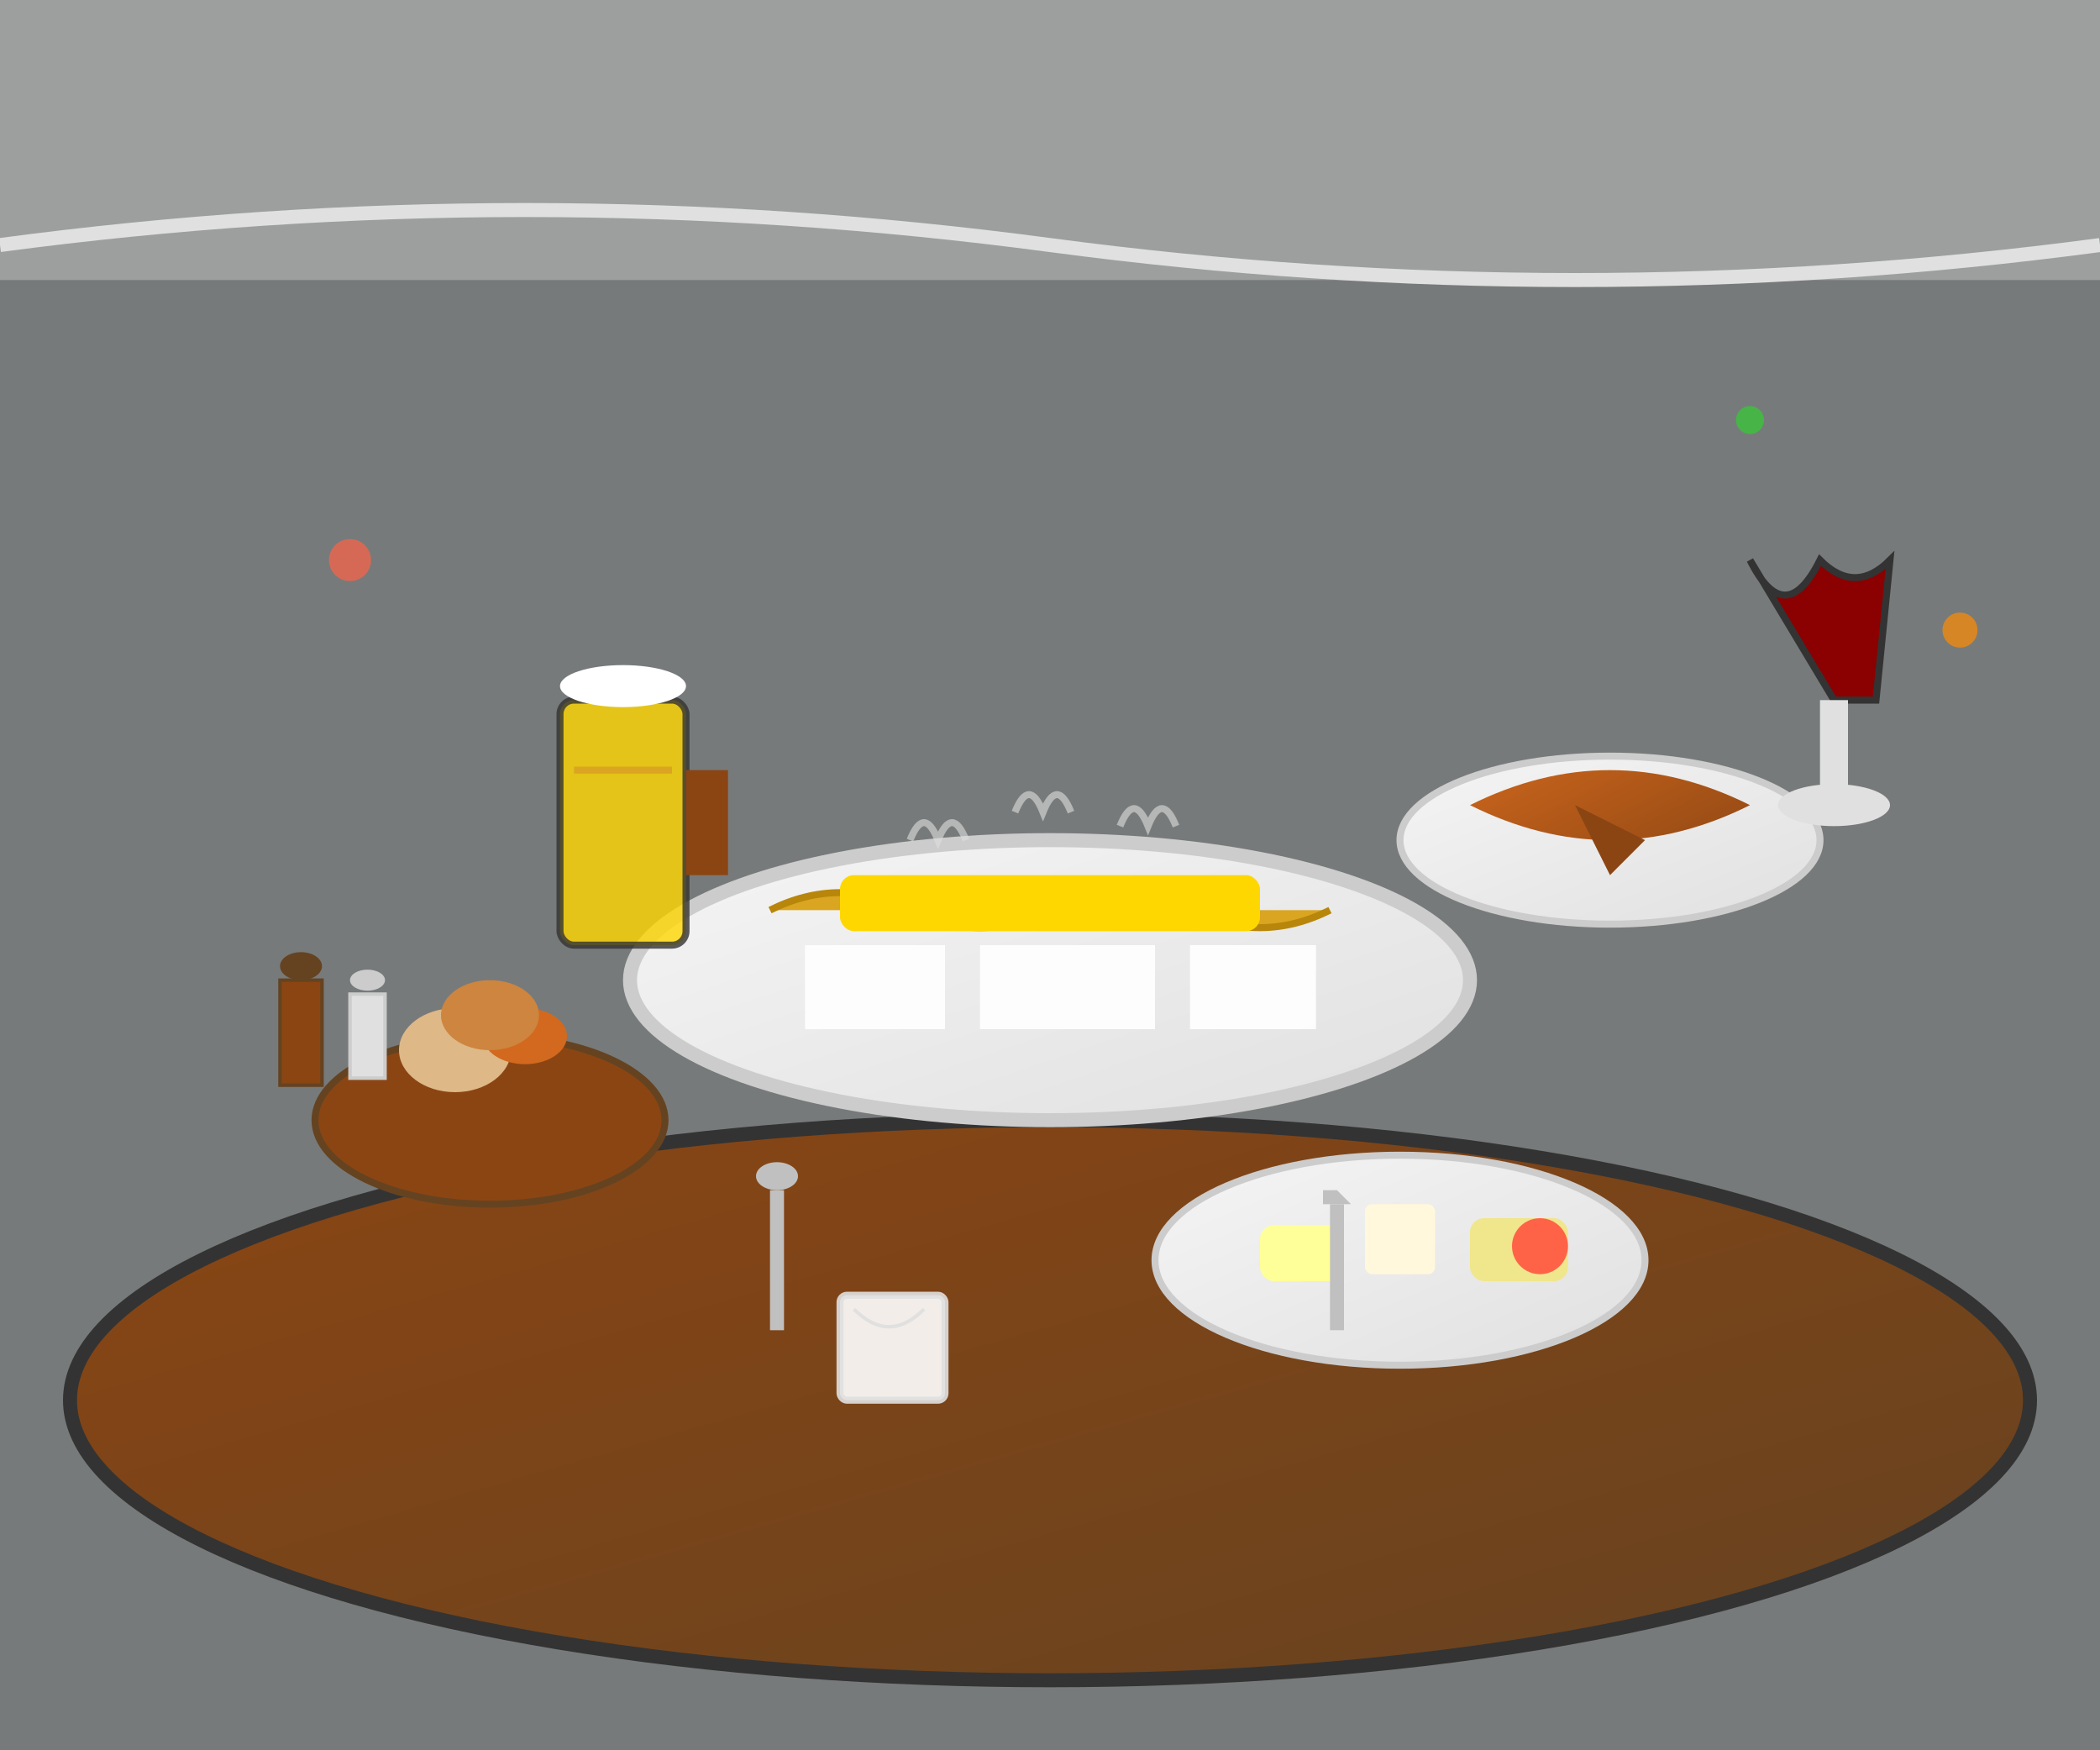 <svg xmlns="http://www.w3.org/2000/svg" viewBox="0 0 300 250" width="300" height="250">
  <rect x="0" y="0" width="300" height="250" fill="#808080" stroke="none"/>
  <defs>
    <linearGradient id="plateGradient" x1="0%" y1="0%" x2="100%" y2="100%">
      <stop offset="0%" style="stop-color:#F5F5F5;stop-opacity:1" />
      <stop offset="100%" style="stop-color:#E0E0E0;stop-opacity:1" />
    </linearGradient>
    <linearGradient id="tableGradient" x1="0%" y1="0%" x2="100%" y2="100%">
      <stop offset="0%" style="stop-color:#8B4513;stop-opacity:1" />
      <stop offset="100%" style="stop-color:#654321;stop-opacity:1" />
    </linearGradient>
    <linearGradient id="pieGradient" x1="0%" y1="0%" x2="100%" y2="100%">
      <stop offset="0%" style="stop-color:#D2691E;stop-opacity:1" />
      <stop offset="100%" style="stop-color:#8B4513;stop-opacity:1" />
    </linearGradient>
  </defs>
  
  <!-- Background -->
  <rect width="300" height="250" fill="#2F4F4F" opacity="0.1"/>
  
  <!-- Wooden table -->
  <ellipse cx="150" cy="200" rx="140" ry="40" fill="url(#tableGradient)" stroke="#333" stroke-width="2"/>
  
  <!-- Main plate -->
  <ellipse cx="150" cy="140" rx="60" ry="20" fill="url(#plateGradient)" stroke="#CCC" stroke-width="2"/>
  
  <!-- Fish and chips -->
  <path d="M110 130 Q120 125 130 130 Q140 135 150 130 Q160 125 170 130 Q180 135 190 130" 
        fill="#DAA520" stroke="#B8860B" stroke-width="1"/>
  <rect x="120" y="125" width="60" height="8" fill="#FFD700" rx="2"/>
  <rect x="115" y="135" width="20" height="12" fill="#FFF" opacity="0.9"/>
  <rect x="140" y="135" width="25" height="12" fill="#FFF" opacity="0.9"/>
  <rect x="170" y="135" width="18" height="12" fill="#FFF" opacity="0.9"/>
  
  <!-- Side plate with pie -->
  <ellipse cx="230" cy="120" rx="30" ry="12" fill="url(#plateGradient)" stroke="#CCC" stroke-width="1"/>
  <path d="M210 115 Q230 105 250 115 Q230 125 210 115" fill="url(#pieGradient)"/>
  <path d="M225 115 L235 120 L230 125 Z" fill="#8B4513"/>
  
  <!-- Beer glass -->
  <rect x="80" y="100" width="18" height="35" fill="#FFD700" opacity="0.8" stroke="#333" stroke-width="1" rx="2"/>
  <rect x="98" y="110" width="6" height="15" fill="#8B4513"/>
  <ellipse cx="89" cy="98" rx="9" ry="3" fill="#FFF"/>
  <line x1="82" y1="110" x2="96" y2="110" stroke="#DAA520" stroke-width="1"/>
  
  <!-- Wine glass -->
  <path d="M250 80 Q255 90 260 80 Q265 85 270 80 L268 100 L262 100 Z" fill="#8B0000" stroke="#333" stroke-width="1"/>
  <rect x="260" y="100" width="4" height="15" fill="#E0E0E0"/>
  <ellipse cx="262" cy="115" rx="8" ry="3" fill="#E0E0E0"/>
  
  <!-- Bread basket -->
  <ellipse cx="70" cy="160" rx="25" ry="12" fill="#8B4513" stroke="#654321" stroke-width="1"/>
  <ellipse cx="65" cy="150" rx="8" ry="6" fill="#DEB887"/>
  <ellipse cx="75" cy="148" rx="6" ry="4" fill="#D2691E"/>
  <ellipse cx="70" cy="145" rx="7" ry="5" fill="#CD853F"/>
  
  <!-- Cheese platter -->
  <ellipse cx="200" cy="180" rx="35" ry="15" fill="url(#plateGradient)" stroke="#CCC" stroke-width="1"/>
  <rect x="180" y="175" width="12" height="8" fill="#FFFF99" rx="2"/>
  <rect x="195" y="172" width="10" height="10" fill="#FFF8DC" rx="1"/>
  <rect x="210" y="174" width="14" height="9" fill="#F0E68C" rx="2"/>
  <circle cx="220" cy="178" r="4" fill="#FF6347"/>
  
  <!-- Cutlery -->
  <rect x="110" y="170" width="2" height="20" fill="#C0C0C0"/>
  <ellipse cx="111" cy="168" rx="3" ry="2" fill="#C0C0C0"/>
  <rect x="190" y="172" width="2" height="18" fill="#C0C0C0"/>
  <path d="M189 170 L191 170 L193 172 L189 172 Z" fill="#C0C0C0"/>
  
  <!-- Napkin -->
  <rect x="120" y="185" width="15" height="15" fill="#FFF" opacity="0.9" stroke="#E0E0E0" stroke-width="1" rx="1"/>
  <path d="M122 187 Q127 192 132 187" stroke="#E0E0E0" stroke-width="0.5" fill="none"/>
  
  <!-- Condiments -->
  <rect x="40" y="140" width="6" height="15" fill="#8B4513" stroke="#654321" stroke-width="0.5"/>
  <ellipse cx="43" cy="138" rx="3" ry="2" fill="#654321"/>
  <rect x="50" y="142" width="5" height="12" fill="#E0E0E0" stroke="#CCC" stroke-width="0.5"/>
  <ellipse cx="52.5" cy="140" rx="2.5" ry="1.5" fill="#CCC"/>
  
  <!-- Steam from hot food -->
  <path d="M130 120 Q132 115 134 120 Q136 115 138 120" stroke="#DDD" stroke-width="1" fill="none" opacity="0.6"/>
  <path d="M160 118 Q162 113 164 118 Q166 113 168 118" stroke="#DDD" stroke-width="1" fill="none" opacity="0.6"/>
  <path d="M145 116 Q147 111 149 116 Q151 111 153 116" stroke="#DDD" stroke-width="1" fill="none" opacity="0.6"/>
  
  <!-- Decorative elements -->
  <circle cx="50" cy="80" r="3" fill="#FF6347" opacity="0.7"/>
  <circle cx="250" cy="60" r="2" fill="#32CD32" opacity="0.7"/>
  <circle cx="280" cy="90" r="2.5" fill="#FF8C00" opacity="0.7"/>
  
  <!-- Background pattern -->
  <rect x="0" y="0" width="300" height="40" fill="#F5F5F5" opacity="0.3"/>
  <path d="M0 35 Q75 25 150 35 T300 35" stroke="#E0E0E0" stroke-width="2" fill="none"/>
</svg>